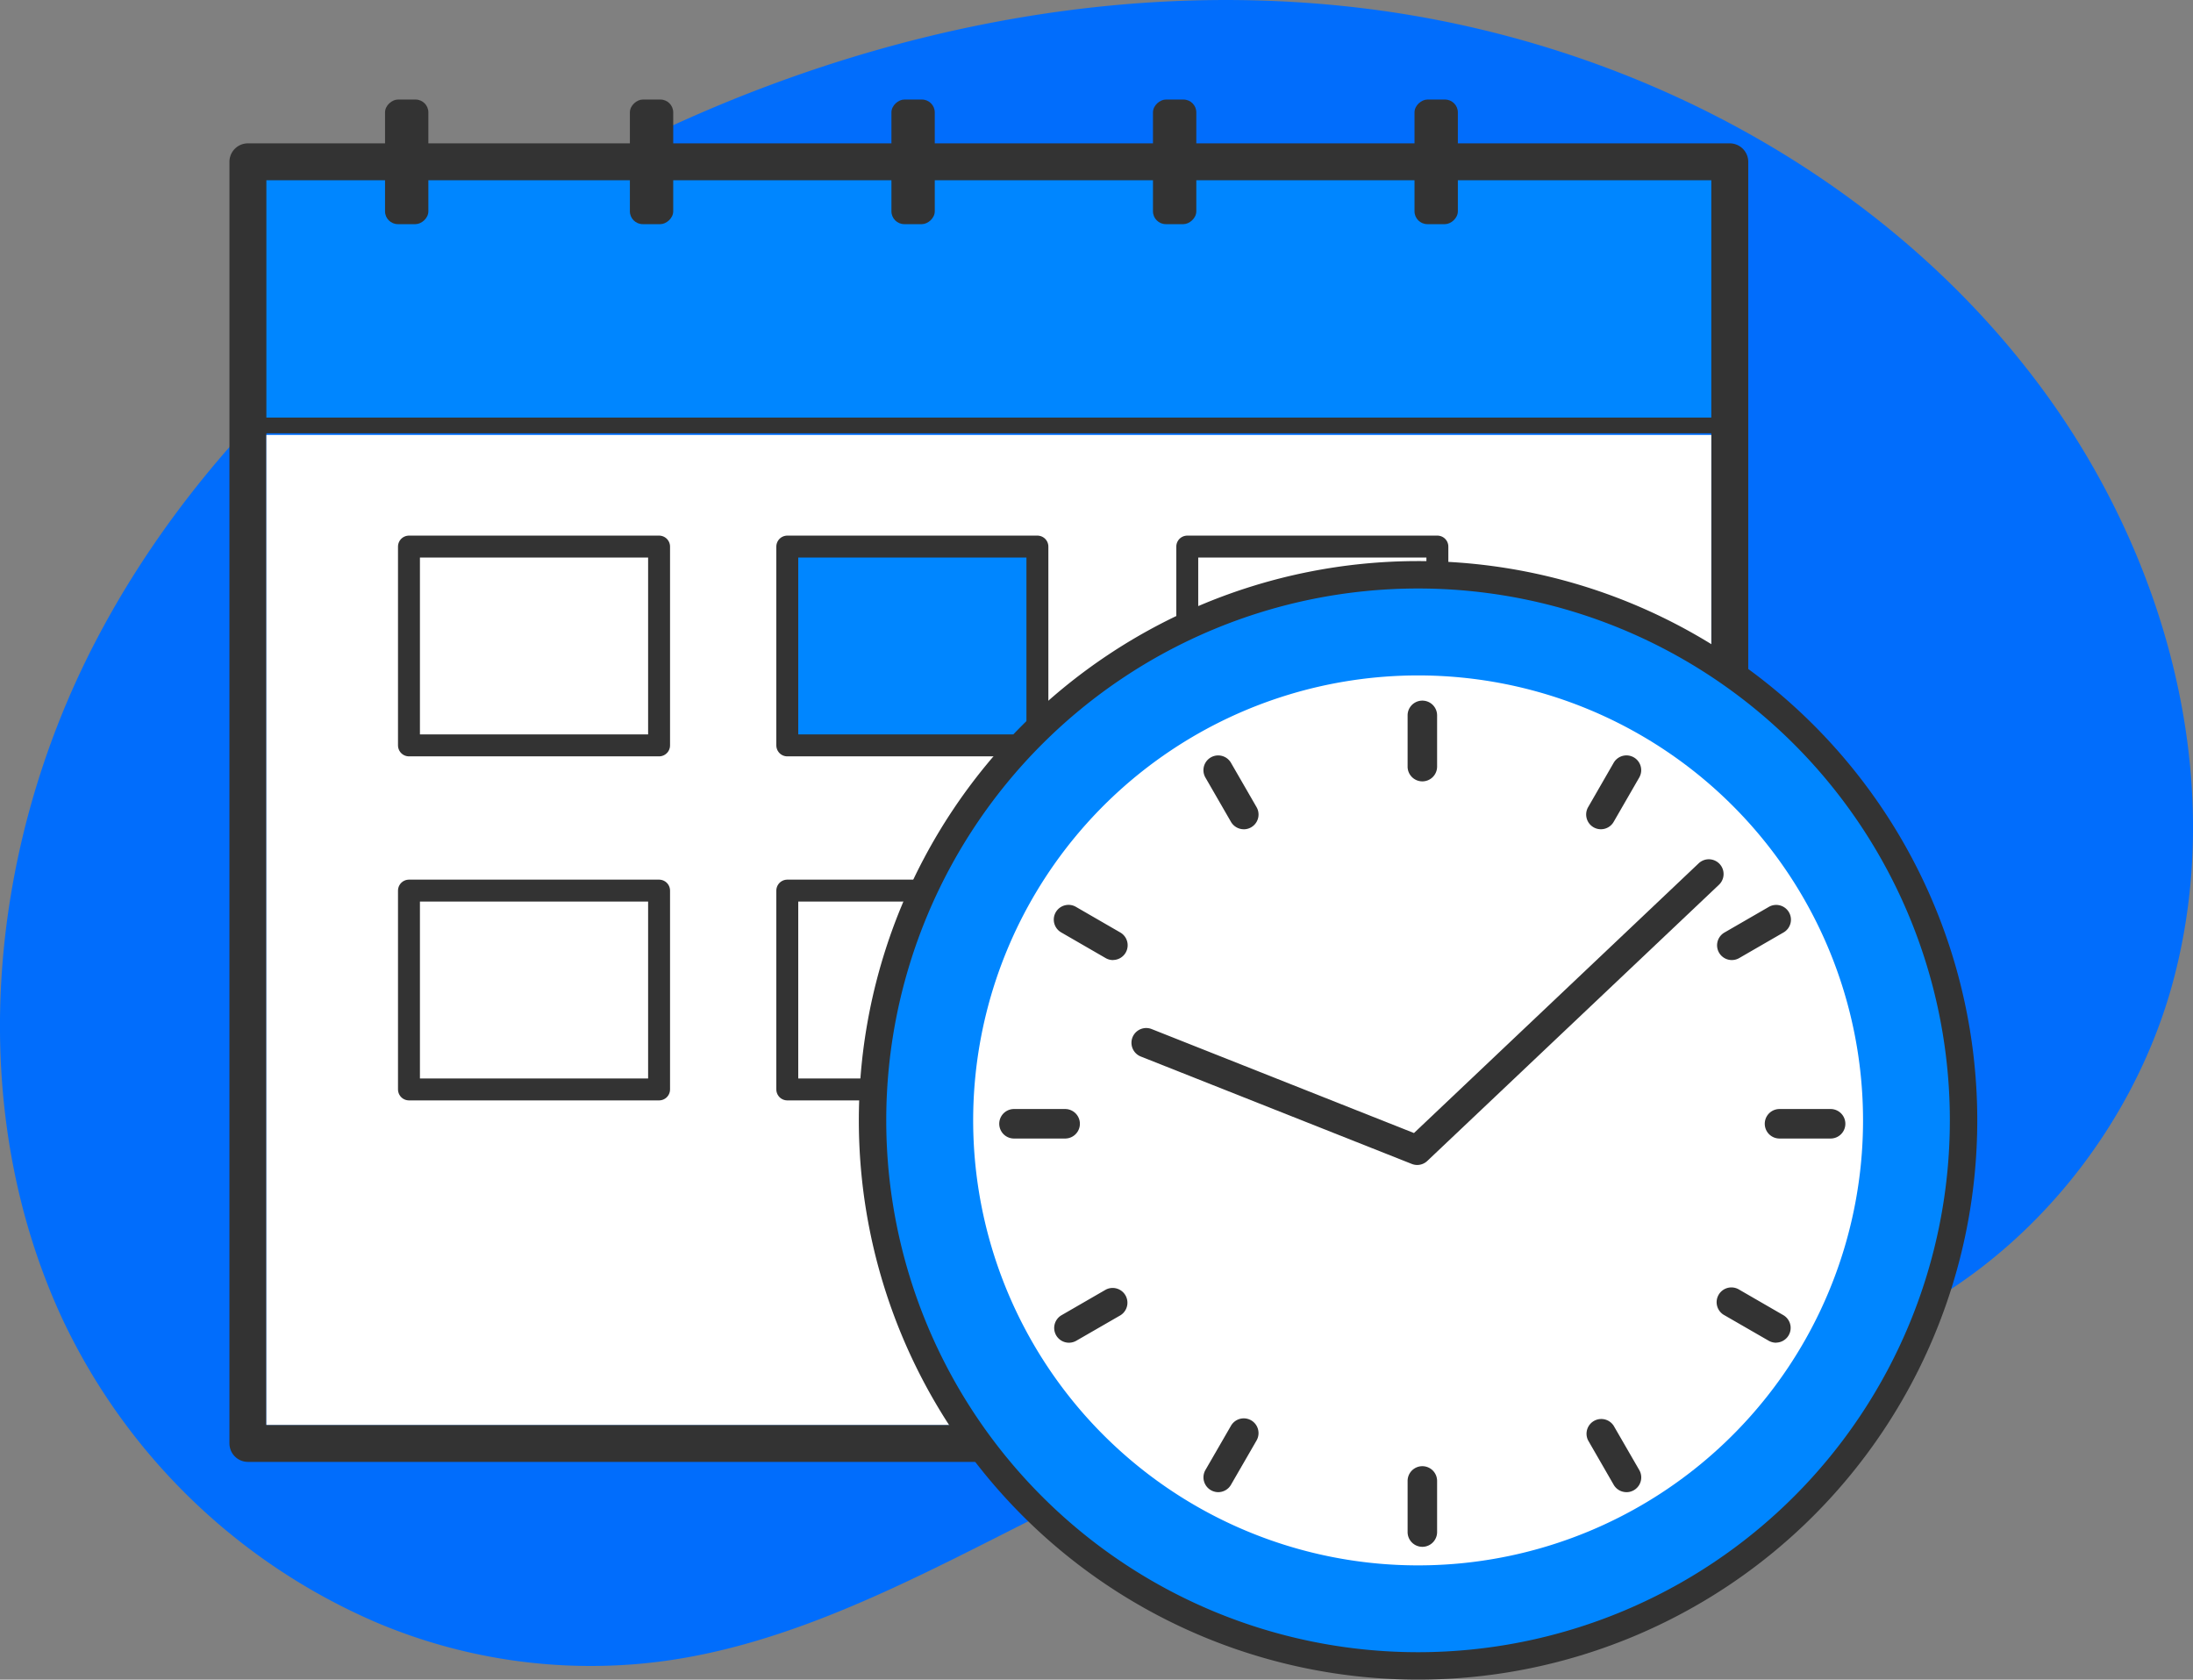 <svg xmlns="http://www.w3.org/2000/svg" width="80" height="61.268" viewBox="0 0 80 61.268">
  <rect x="0" y="0" width="80" height="61.268" fill="#808080" stroke="none"/>
  <g id="Group_40236" data-name="Group 40236" transform="translate(0 0)">
    <path id="Path_46661" data-name="Path 46661" d="M278.547,119.5c.25-.015.5-.037.751-.063,6.264-.641,11.931-4.4,17.562-6.938a38.139,38.139,0,0,1,11.827-3.515c4.136-.407,8.351.111,12.442-.757,6.734-1.429,12.151-7.2,13.874-13.761,1.937-7.371-.307-15.447-4.848-21.568-5.774-7.778-15.053-12.63-24.667-13.815S286,60.2,277.439,64.732c-7.559,4-14.315,9.869-18.26,17.454s-4.8,16.984-1.185,24.734a22.466,22.466,0,0,0,11.468,11.048A20.04,20.04,0,0,0,278.547,119.5Z" transform="translate(-255.701 -58.774)" fill="#016dfc"/>
    <g id="Group_40149" data-name="Group 40149" transform="translate(8.37 3.631)">
      <g id="Group_40148" data-name="Group 40148" transform="translate(0 0)">
        <rect id="Rectangle_29494" data-name="Rectangle 29494" width="54.058" height="9.615" transform="translate(0.674 2.272)" fill="#0086ff"/>
        <g id="Group_40127" data-name="Group 40127" transform="translate(0 1.598)">
          <path id="Path_46544" data-name="Path 46544" d="M222.345,105.639H168.287a.675.675,0,0,1-.674-.675V58.218a.674.674,0,0,1,.674-.674h54.058a.676.676,0,0,1,.674.674v46.746A.676.676,0,0,1,222.345,105.639ZM168.96,104.29h52.711v-45.4H168.96Z" transform="translate(-167.613 -57.544)" fill="#333"/>
          <rect id="Rectangle_29495" data-name="Rectangle 29495" width="52.711" height="36.11" transform="translate(1.347 10.636)" fill="#fff"/>
        </g>
        <rect id="Rectangle_29496" data-name="Rectangle 29496" width="4.545" height="1.581" rx="0.469" transform="translate(5.676 4.545) rotate(-90)" fill="#333"/>
        <rect id="Rectangle_29497" data-name="Rectangle 29497" width="4.545" height="1.581" rx="0.469" transform="translate(24.149 4.545) rotate(-90)" fill="#333"/>
        <rect id="Rectangle_29498" data-name="Rectangle 29498" width="4.545" height="1.581" rx="0.469" transform="translate(14.608 4.545) rotate(-90)" fill="#333"/>
        <rect id="Rectangle_29499" data-name="Rectangle 29499" width="4.545" height="1.581" rx="0.469" transform="translate(33.69 4.545) rotate(-90)" fill="#333"/>
        <rect id="Rectangle_29500" data-name="Rectangle 29500" width="4.545" height="1.581" rx="0.469" transform="translate(43.231 4.545) rotate(-90)" fill="#333"/>
        <rect id="Rectangle_29501" data-name="Rectangle 29501" width="9.124" height="7.252" transform="translate(6.549 16.306)" fill="none" stroke="#333" stroke-linecap="round" stroke-linejoin="round" stroke-width="0.8"/>
        <rect id="Rectangle_29502" data-name="Rectangle 29502" width="9.124" height="7.252" transform="translate(20.35 16.306)" fill="#0086ff" stroke="#333" stroke-linecap="round" stroke-linejoin="round" stroke-width="0.8"/>
        <rect id="Rectangle_29503" data-name="Rectangle 29503" width="9.124" height="7.252" transform="translate(34.941 16.306)" fill="none" stroke="#333" stroke-linecap="round" stroke-linejoin="round" stroke-width="0.8"/>
        <rect id="Rectangle_29504" data-name="Rectangle 29504" width="9.124" height="7.252" transform="translate(6.549 28.855)" fill="none" stroke="#333" stroke-linecap="round" stroke-linejoin="round" stroke-width="0.8"/>
        <rect id="Rectangle_29505" data-name="Rectangle 29505" width="9.124" height="7.252" transform="translate(20.35 28.855)" fill="none" stroke="#333" stroke-linecap="round" stroke-linejoin="round" stroke-width="0.8"/>
        <rect id="Rectangle_29506" data-name="Rectangle 29506" width="9.124" height="7.252" transform="translate(34.941 28.855)" fill="none" stroke="#333" stroke-linecap="round" stroke-linejoin="round" stroke-width="0.525"/>
        <rect id="Rectangle_29507" data-name="Rectangle 29507" width="7.638" height="2.657" transform="translate(39.559 23.488)" fill="#d5f5f7"/>
        <rect id="Rectangle_29508" data-name="Rectangle 29508" width="7.638" height="2.657" transform="translate(39.559 23.567)" fill="#fff"/>
        <rect id="Rectangle_29509" data-name="Rectangle 29509" width="7.638" height="2.657" transform="translate(39.559 28.537)" fill="#fff"/>
        <g id="Group_40147" data-name="Group 40147" transform="translate(23.461 17.336)">
          <path id="Path_46545" data-name="Path 46545" d="M225.752,90.137a19.9,19.9,0,1,1-19.9-19.9A19.9,19.9,0,0,1,225.752,90.137Z" transform="translate(-185.953 -70.238)" fill="#0086ff" stroke="#333" stroke-width="1"/>
          <path id="Path_46546" data-name="Path 46546" d="M220.594,88.646a16.231,16.231,0,1,1-16.231-16.229A16.231,16.231,0,0,1,220.594,88.646Z" transform="translate(-184.462 -68.747)" fill="#fff"/>
          <g id="Group_40128" data-name="Group 40128" transform="translate(9.443 10.377)">
            <path id="Path_46547" data-name="Path 46547" d="M201.986,87.55a.542.542,0,0,1-.2-.039L191.9,83.593a.538.538,0,1,1,.4-1l9.567,3.792,10.386-9.838a.538.538,0,1,1,.741.781L202.356,87.4A.537.537,0,0,1,201.986,87.55Z" transform="translate(-191.56 -76.4)" fill="#333"/>
          </g>
          <g id="Group_40131" data-name="Group 40131" transform="translate(19.518 4.592)">
            <g id="Group_40129" data-name="Group 40129">
              <path id="Path_46548" data-name="Path 46548" d="M198.08,75.907a.538.538,0,0,1-.537-.539V73.5a.538.538,0,0,1,1.076,0v1.866A.538.538,0,0,1,198.08,75.907Z" transform="translate(-197.543 -72.965)" fill="#333"/>
            </g>
            <g id="Group_40130" data-name="Group 40130" transform="translate(0 27.923)">
              <path id="Path_46549" data-name="Path 46549" d="M198.08,92.486a.538.538,0,0,1-.537-.539V90.083a.538.538,0,0,1,1.076,0v1.864A.538.538,0,0,1,198.08,92.486Z" transform="translate(-197.543 -89.546)" fill="#333"/>
            </g>
          </g>
          <g id="Group_40134" data-name="Group 40134" transform="translate(12.07 6.588)">
            <g id="Group_40132" data-name="Group 40132">
              <path id="Path_46550" data-name="Path 46550" d="M194.593,76.843a.541.541,0,0,1-.468-.269l-.933-1.617a.538.538,0,0,1,.933-.537l.933,1.617a.538.538,0,0,1-.465.807Z" transform="translate(-193.12 -74.15)" fill="#333"/>
            </g>
            <g id="Group_40133" data-name="Group 40133" transform="translate(13.962 24.182)">
              <path id="Path_46551" data-name="Path 46551" d="M202.883,91.2a.538.538,0,0,1-.468-.269l-.931-1.615a.538.538,0,0,1,.931-.537l.933,1.615a.538.538,0,0,1-.465.807Z" transform="translate(-201.411 -88.509)" fill="#333"/>
            </g>
          </g>
          <g id="Group_40137" data-name="Group 40137" transform="translate(6.619 12.04)">
            <g id="Group_40135" data-name="Group 40135">
              <path id="Path_46552" data-name="Path 46552" d="M192.037,79.4a.54.54,0,0,1-.269-.072l-1.615-.933a.538.538,0,1,1,.539-.931l1.615.933a.538.538,0,0,1-.269,1Z" transform="translate(-189.883 -77.387)" fill="#333"/>
            </g>
            <g id="Group_40136" data-name="Group 40136" transform="translate(24.182 13.961)">
              <path id="Path_46553" data-name="Path 46553" d="M206.4,87.686a.544.544,0,0,1-.269-.072l-1.615-.931a.539.539,0,1,1,.539-.933l1.615.933a.538.538,0,0,1-.269,1Z" transform="translate(-204.242 -85.677)" fill="#333"/>
            </g>
          </g>
          <g id="Group_40140" data-name="Group 40140" transform="translate(4.624 19.486)">
            <g id="Group_40138" data-name="Group 40138">
              <path id="Path_46554" data-name="Path 46554" d="M191.1,82.885h-1.866a.538.538,0,0,1,0-1.076H191.1a.538.538,0,1,1,0,1.076Z" transform="translate(-188.699 -81.809)" fill="#333"/>
            </g>
            <g id="Group_40139" data-name="Group 40139" transform="translate(27.922)">
              <path id="Path_46555" data-name="Path 46555" d="M207.682,82.885h-1.864a.538.538,0,1,1,0-1.076h1.864a.538.538,0,1,1,0,1.076Z" transform="translate(-205.279 -81.809)" fill="#333"/>
            </g>
          </g>
          <g id="Group_40143" data-name="Group 40143" transform="translate(6.619 12.039)">
            <g id="Group_40141" data-name="Group 40141" transform="translate(0 13.962)">
              <path id="Path_46556" data-name="Path 46556" d="M190.422,87.686a.538.538,0,0,1-.27-1l1.615-.933a.539.539,0,0,1,.539.933l-1.615.931A.545.545,0,0,1,190.422,87.686Z" transform="translate(-189.883 -85.677)" fill="#333"/>
            </g>
            <g id="Group_40142" data-name="Group 40142" transform="translate(24.181)">
              <path id="Path_46557" data-name="Path 46557" d="M204.781,79.4a.538.538,0,0,1-.269-1l1.615-.933a.538.538,0,1,1,.539.931l-1.615.933A.544.544,0,0,1,204.781,79.4Z" transform="translate(-204.242 -77.387)" fill="#333"/>
            </g>
          </g>
          <g id="Group_40146" data-name="Group 40146" transform="translate(12.07 6.588)">
            <g id="Group_40144" data-name="Group 40144" transform="translate(0 24.182)">
              <path id="Path_46558" data-name="Path 46558" d="M193.659,91.2a.54.54,0,0,1-.467-.807l.933-1.615a.538.538,0,0,1,.933.537l-.933,1.615A.537.537,0,0,1,193.659,91.2Z" transform="translate(-193.12 -88.509)" fill="#333"/>
            </g>
            <g id="Group_40145" data-name="Group 40145" transform="translate(13.962)">
              <path id="Path_46559" data-name="Path 46559" d="M201.948,76.843a.538.538,0,0,1-.465-.807l.931-1.617a.538.538,0,0,1,.933.537l-.933,1.617A.538.538,0,0,1,201.948,76.843Z" transform="translate(-201.411 -74.15)" fill="#333"/>
            </g>
          </g>
        </g>
        <line id="Line_3090" data-name="Line 3090" x2="54.058" transform="translate(0.674 11.887)" fill="none" stroke="#333" stroke-linecap="round" stroke-linejoin="round" stroke-width="0.57"/>
      </g>
    </g>
  </g>
</svg>
